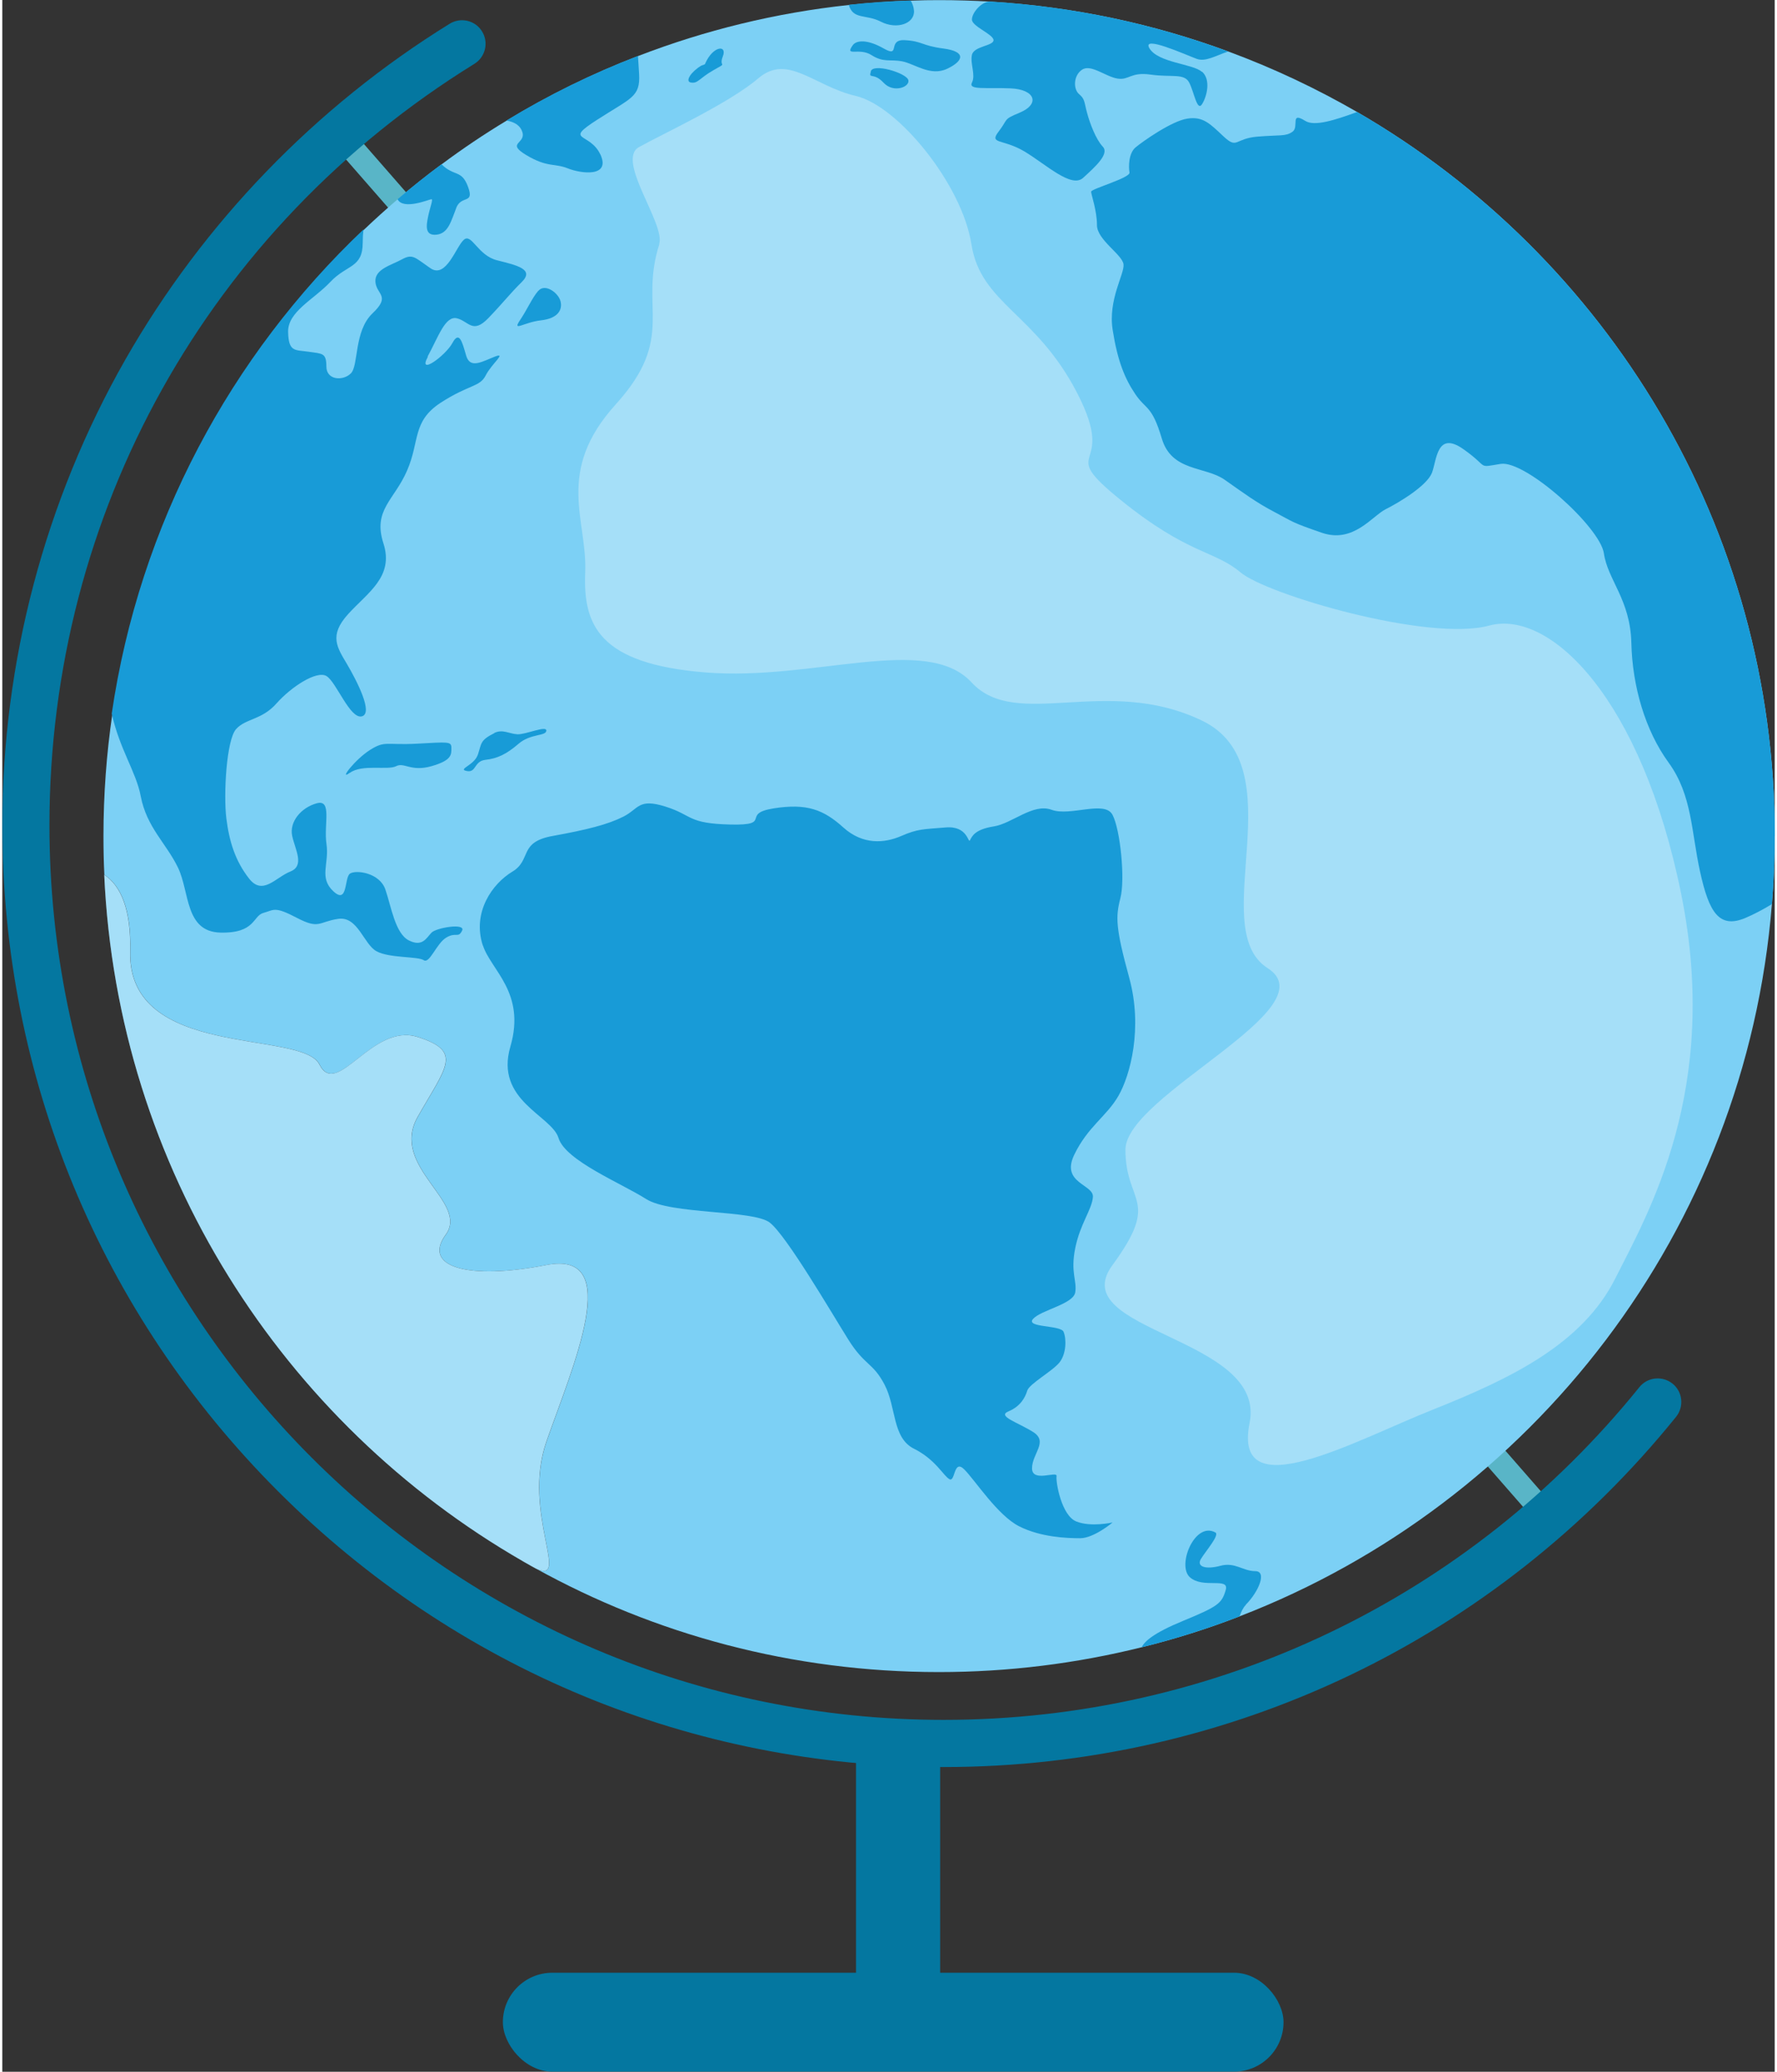 <?xml version="1.0" encoding="UTF-8"?><svg xmlns="http://www.w3.org/2000/svg" id="Layer_1663cce4e31fa3" viewBox="0 0 139.47 162.97" aria-hidden="true" width="139px" height="162px"><rect x="0" y="0" width="139.47" height="162.97" fill="#333333" stroke="none"/><defs><linearGradient class="cerosgradient" data-cerosgradient="true" id="CerosGradient_id15abd533f" gradientUnits="userSpaceOnUse" x1="50%" y1="100%" x2="50%" y2="0%"><stop offset="0%" stop-color="#d1d1d1"/><stop offset="100%" stop-color="#d1d1d1"/></linearGradient><linearGradient/><style>.cls-1-663cce4e31fa3{fill:#0477a0;}.cls-1-663cce4e31fa3,.cls-2-663cce4e31fa3,.cls-3-663cce4e31fa3,.cls-4-663cce4e31fa3,.cls-5-663cce4e31fa3{stroke-width:0px;}.cls-2-663cce4e31fa3{fill:#59b5c7;}.cls-6-663cce4e31fa3{opacity:.31;}.cls-3-663cce4e31fa3{fill:#7cd0f5;}.cls-4-663cce4e31fa3{fill:#189bd7;}.cls-5-663cce4e31fa3{fill:#fff;}</style></defs><rect class="cls-2-663cce4e31fa3" x="72.88" y="-7.94" width="1.86" height="145.19" transform="translate(-24.31 64.53) rotate(-41.15)"/><path class="cls-3-663cce4e31fa3" d="M40.97,122.82c.09.04.18.1.28.16-.09-.05-.19-.11-.28-.16Z"/><path class="cls-3-663cce4e31fa3" d="M139.47,65.77c0,1.8-.07,3.59-.22,5.35-2.06,25.65-18.84,47.14-41.9,56.03-2.49.97-5.07,1.78-7.7,2.43h0c-5.11,1.27-10.45,1.95-15.95,1.95-11.52,0-22.35-2.96-31.76-8.17,2.87,1.38-1.07-4.35.88-9.95,2.09-5.98,6.15-15.1,0-13.9-6.14,1.2-9.8.17-7.92-2.39,1.87-2.57-4.44-5.32-2.21-9.26,2.23-3.94,3.6-5.14,0-6.29-3.6-1.14-6.34,4.92-7.73,2.16-1.39-2.75-15.11-.36-14.89-8.9.08-3.3-.73-5.15-2.04-6.02-.05-1.01-.07-2.02-.07-3.04,0-3.27.24-6.48.7-9.62,2.19-14.91,9.37-28.19,19.81-38.09.86-.82,1.75-1.62,2.66-2.4,1.12-.95,2.27-1.87,3.46-2.75,1.64-1.22,3.35-2.37,5.11-3.43,3.27-1.99,6.73-3.69,10.35-5.08,5.24-2.02,10.8-3.39,16.59-4.01,1.6-.17,3.23-.29,4.87-.34h0c.74-.03,1.47-.04,2.21-.04,1.36,0,2.71.04,4.05.12h0c6.55.4,12.84,1.75,18.73,3.93,3.52,1.3,6.9,2.9,10.11,4.75,19.65,11.38,32.87,32.62,32.87,56.96Z"/><path class="cls-4-663cce4e31fa3" d="M37.82,74.37c.63,1.95,3.4,3.71,2.16,7.96-1.24,4.25,3.25,5.41,3.79,7.19.54,1.78,4.95,3.56,6.88,4.79,1.93,1.24,8.43.85,9.74,1.86,1.31,1.01,4.87,7.11,6.18,9.2,1.31,2.09,1.93,1.78,2.86,3.56.93,1.78.59,4.17,2.31,5.03,1.71.85,2.33,2.16,2.8,2.4.46.23.31-1.62,1.16-.77.85.85,2.63,3.63,4.33,4.48,1.7.85,3.71.93,4.79.93s2.55-1.24,2.55-1.24c0,0-1.7.39-2.86-.08-1.16-.46-1.62-3.09-1.55-3.56.08-.46-1.93.54-1.93-.62s1.31-2.09.08-2.86-2.86-1.24-1.93-1.62c.93-.39,1.31-1.08,1.47-1.62.15-.54,2.01-1.55,2.55-2.24.54-.7.54-1.86.31-2.4-.23-.54-3.02-.31-2.4-1.01.62-.7,3.17-1.16,3.32-2.09s-.39-1.55,0-3.48c.39-1.93,1.31-3.02,1.39-4.02.08-1-2.55-1.08-1.47-3.32,1.08-2.24,2.55-3.02,3.48-4.64.93-1.62,1.93-5.33.85-9.28-1.08-3.94-1.08-4.79-.7-6.26.39-1.47,0-5.41-.62-6.57-.62-1.16-3.32.15-4.79-.39-1.47-.54-3.09,1.08-4.56,1.31-1.47.23-1.7.77-1.86,1.08s-.15-1.16-1.93-1c-1.78.15-2.16.1-3.48.67-1.31.57-3.02.72-4.56-.67s-2.86-1.92-5.49-1.5c-2.63.42,0,1.35-3.4,1.27-3.4-.08-2.94-.73-5.1-1.41-2.16-.68-2.09.17-3.32.79s-2.86,1.03-5.57,1.52c-2.71.49-1.62,1.88-3.17,2.81s-3.17,3.17-2.32,5.8Z"/><path class="cls-4-663cce4e31fa3" d="M97.85,126.25c-.2.2-.36.52-.49.9-2.5.96-5.07,1.78-7.7,2.43.21-.46.93-1.12,3.21-2.06,2.82-1.16,3.09-1.39,3.4-2.44s-1.78-.08-2.82-1.01c-1.04-.93.39-4.42,2.01-3.52.35.19-.77,1.47-1.14,2.08s.37.85,1.53.54c1.16-.31,1.78.42,2.74.42s.27,1.62-.73,2.63Z"/><path class="cls-4-663cce4e31fa3" d="M33.49,28.06c-.85,1.55,1.39-.08,1.93-1.08.54-1,.77-.08,1.08.99s1.24.48,2.24.09c1.01-.39-.23.54-.7,1.47s-1.31.7-3.56,2.16c-2.24,1.47-1.62,3.02-2.63,5.33-1,2.32-2.71,3.09-1.86,5.72.85,2.63-1.24,3.87-2.78,5.57s-.85,2.63-.08,3.94c.77,1.31,2.09,3.87,1.16,4.1-.93.23-2.01-2.71-2.78-3.17s-2.78.85-3.94,2.16c-1.16,1.31-2.4,1.16-3.17,2.01-.77.85-1,5.18-.77,7.02.23,1.84.7,3.34,1.78,4.73,1.08,1.39,2.09-.08,3.25-.54,1.16-.46.39-1.7.15-2.81-.23-1.11.7-2.22,1.93-2.56,1.24-.34.54,1.66.77,3.21.23,1.55-.62,2.63.54,3.71,1.16,1.08.85-1.08,1.31-1.39s2.32-.08,2.78,1.24.77,3.48,1.86,4.02c1.08.54,1.39-.23,1.78-.62.39-.39,2.71-.77,2.4-.15s-.46.08-1.24.54-1.31,2.09-1.78,1.78-2.71-.15-3.71-.7c-1.01-.54-1.47-2.78-3.02-2.55-1.55.23-1.47.85-3.25-.08-1.78-.93-1.78-.62-2.63-.39-.85.23-.62,1.62-3.4,1.55-2.78-.08-2.4-3.17-3.32-5.1-.93-1.93-2.47-3.17-2.94-5.64-.36-1.9-1.64-3.64-2.28-6.48,2.19-14.91,9.37-28.19,19.81-38.09-.04.34-.06.69-.06,1.04,0,2.01-1.24,1.7-2.55,3.09-1.31,1.39-3.36,2.34-3.32,3.94.04,1.6.54,1.39,1.62,1.55s1.39.08,1.39,1.16,1.31,1.16,1.93.54.23-3.32,1.7-4.72c1.47-1.39.31-1.47.23-2.47-.08-1.01,1.24-1.31,2.09-1.78.85-.46,1-.15,2.24.7,1.24.85,2.01-1.7,2.63-2.24.62-.54,1.08,1.24,2.63,1.62,1.55.39,2.94.7,1.93,1.7s-1.39,1.55-2.63,2.84c-1.24,1.29-1.55.25-2.47.02-.93-.23-1.47,1.47-2.32,3.02Z"/><path class="cls-4-663cce4e31fa3" d="M47.07,12.16c.82,1.81-1.55,1.5-2.58,1.08-1.03-.41-1.6-.05-3.24-1.03-1.64-.98-.06-.88-.32-1.8-.15-.52-.59-.81-1.26-.93,3.27-1.99,6.73-3.69,10.35-5.08.03.4.06.88.09,1.43.1,1.81-.62,1.86-3.3,3.59-2.68,1.73-.57.95.26,2.75Z"/><path class="cls-4-663cce4e31fa3" d="M35.73,16.34c-.41,1.03-.62,2.01-1.55,2.12-.93.1-.83-.67-.67-1.44s.41-1.34.26-1.35c-.15,0-2.22.89-2.67,0,1.12-.95,2.27-1.87,3.46-2.75,1,1,1.58.39,2.09,1.78s-.52.62-.93,1.65Z"/><path class="cls-4-663cce4e31fa3" d="M42.17,22.88c-.5.59-.82,1.39-1.44,2.32s.31.15,1.65,0,1.71-.82,1.55-1.49c-.16-.67-1.23-1.46-1.76-.82Z"/><path class="cls-4-663cce4e31fa3" d="M55.32,5c-.05.11-.22.11-.33.17-.77.46-1.3,1.23-.81,1.32.57.1.62-.31,1.8-.98,1.19-.67.36-.15.72-1.08.36-.93-.78-.83-1.39.57Z"/><path class="cls-4-663cce4e31fa3" d="M139.47,65.77c0,1.8-.07,3.59-.22,5.35-.7.43-1.43.81-2.09,1.09-2.07.87-2.86-.46-3.56-3.63-.7-3.17-.62-6.03-2.47-8.58-1.86-2.55-2.86-6.03-2.94-9.43-.08-3.4-1.86-4.95-2.16-7.04-.31-2.09-6.18-7.34-8.12-7.04-1.93.31-.85.31-2.94-1.16-2.09-1.47-2.09.85-2.47,1.86-.39,1.01-2.55,2.32-3.63,2.86-1.08.54-2.55,2.71-5.03,1.86-2.47-.85-2.24-.85-3.71-1.62-1.47-.77-2.4-1.47-3.94-2.55s-4.17-.62-4.95-3.25-1.24-2.24-2.08-3.48c-.84-1.24-1.4-2.63-1.78-5.03-.39-2.4.93-4.41.85-5.18-.08-.77-2.09-1.93-2.09-3.09s-.46-2.4-.46-2.63,3.09-1.08,3.02-1.51c-.08-.43-.08-1.5.47-1.97.55-.46,2.85-2.09,4.09-2.27,1.24-.19,1.78.41,2.86,1.42,1.08,1,.85.15,2.63,0,1.78-.15,2.24,0,2.78-.39.54-.39-.23-1.62,1-.85.72.45,2.28-.04,4.08-.7,19.65,11.37,32.87,32.62,32.87,56.96Z"/><path class="cls-4-663cce4e31fa3" d="M94.41,5.64c.7.62.39,1.93,0,2.55-.39.62-.62-.93-1.01-1.69-.39-.76-1.39-.4-3.02-.63-1.62-.23-1.7.46-2.63.31s-2.09-1.16-2.78-.7c-.7.46-.7,1.55-.23,1.93.46.39.39.62.62,1.47.23.85.7,2.09,1.24,2.66.54.57-.62,1.6-1.55,2.45-.93.85-2.94-1.08-4.64-2.09-1.7-1-2.78-.54-2.01-1.55.77-1,.33-.94,1.62-1.47,1.7-.7,1.24-1.86-.7-1.93-1.93-.08-3.32.15-3.02-.45.31-.6-.15-1.48,0-2.18.15-.7,1.7-.7,1.7-1.16s-1.7-1.08-1.7-1.62.75-1.42,1.43-1.42h0c6.55.4,12.84,1.75,18.73,3.93-1.02.35-1.79.83-2.47.58-.85-.31-4.41-1.93-3.71-.81.7,1.12,3.4,1.2,4.1,1.82Z"/><path class="cls-4-663cce4e31fa3" d="M66.92,3.56c-.66.94.5.15,1.47.77.97.62,1.47.31,2.44.5.97.19,2.2,1.2,3.52.58,1.31-.62,1.51-1.35-.27-1.59-1.78-.23-1.64-.58-3.06-.66-1.42-.08-.3,1.43-1.65.66-1.35-.77-2.18-.64-2.44-.27Z"/><path class="cls-4-663cce4e31fa3" d="M71.74.85c.06,1-1.34,1.51-2.62.85-1.17-.6-2.17-.13-2.51-1.32,1.6-.18,3.23-.29,4.87-.34h0c.14.24.24.51.26.81Z"/><path class="cls-4-663cce4e31fa3" d="M68.35,5.61c-.2.67.19.03,1,.9.81.87,2.16.29,1.93-.25-.23-.54-2.74-1.3-2.94-.65Z"/><path class="cls-4-663cce4e31fa3" d="M27.36,60.79c.95-.7,2.99-.18,3.63-.52.64-.33,1.16.46,2.78,0,1.62-.46,1.57-.92,1.57-1.44s-.26-.46-2.71-.33-2.5-.26-3.69.49c-1.19.75-2.5,2.47-1.6,1.8Z"/><path class="cls-4-663cce4e31fa3" d="M38.72,57.67c-1.13.56-1,.8-1.29,1.67-.28.88-1.65,1.16-.88,1.31s.54-.77,1.47-.88c.93-.1,1.65-.44,2.6-1.26.95-.82,2.16-.59,2.19-1.03.03-.44-1.62.31-2.27.28s-1.16-.43-1.83-.1Z"/><path class="cls-1-663cce4e31fa3" d="M74.07,139c-19.78,0-38.38-7.7-52.37-21.69S0,84.72,0,64.93c0-12.86,3.35-25.53,9.68-36.64C15.82,17.53,24.65,8.39,35.2,1.87c.87-.54,2.02-.27,2.55.6.54.87.27,2.01-.6,2.55C16.21,17.96,3.71,40.36,3.71,64.93c0,38.79,31.56,70.36,70.36,70.36,21.36,0,41.32-9.54,54.75-26.17.64-.8,1.81-.92,2.61-.28.8.64.92,1.81.28,2.61-14.15,17.51-35.16,27.55-57.64,27.55Z"/><rect class="cls-1-663cce4e31fa3" x="67.18" y="136.17" width="6.62" height="24.94"/><rect class="cls-1-663cce4e31fa3" x="39.39" y="155.18" width="61.43" height="7.78" rx="3.89" ry="3.89"/><g class="cls-6-663cce4e31fa3"><path class="cls-5-663cce4e31fa3" d="M51.7,19.21c-1.62,5.04,1.37,7.3-3.43,12.6s-2.23,9.09-2.4,13.2c-.17,4.11,1.01,7.22,9.51,7.89,8.49.67,17.35-3.06,20.89.78,3.54,3.83,10.55-.61,18.1,2.99,7.55,3.59.26,16.33,5.19,19.48,4.94,3.14-11.18,10-11.18,14.29s2.82,3.84-1.03,9.09c-3.85,5.24,12.17,5.6,10.8,12.4-1.37,6.8,8.25,1.41,14.41-1.04,6.16-2.45,11.78-5.17,14.37-10.33,2.59-5.15,8.29-14.89,5.18-30.25-3.11-15.36-10.31-22.4-15.11-21.1s-17.54-2.46-19.57-4.19c-2.03-1.72-4.09-1.38-9.4-5.67-5.31-4.29-.17-2.06-3.43-8.4-3.26-6.34-7.6-7.02-8.34-11.74-.74-4.72-5.78-10.89-9.09-11.66-3.31-.77-5.36-3.37-7.68-1.39-2.32,1.98-7.55,4.38-9.39,5.41-1.84,1.03,2.1,6.05,1.59,7.63Z"/></g><path class="cls-3-663cce4e31fa3" d="M41.94,123.36c-.23-.12-.45-.25-.68-.38,0,0,0,0,0,0-.1-.06-.19-.11-.28-.16h0c-18.91-10.88-31.91-30.89-32.96-54.01,1.31.87,2.12,2.73,2.04,6.02-.22,8.54,13.5,6.15,14.89,8.9,1.39,2.76,4.13-3.3,7.73-2.16,3.6,1.14,2.23,2.35,0,6.29-2.23,3.94,4.09,6.7,2.21,9.26-1.87,2.56,1.78,3.59,7.92,2.39,6.15-1.2,2.09,7.92,0,13.9-1.95,5.6,2,11.33-.88,9.95Z"/><g class="cls-6-663cce4e31fa3"><path class="cls-5-663cce4e31fa3" d="M41.94,123.36c-.23-.12-.45-.25-.68-.38,0,0,0,0,0,0-.1-.06-.19-.11-.28-.16h0c-18.91-10.88-31.91-30.89-32.96-54.01,1.31.87,2.12,2.73,2.04,6.02-.22,8.54,13.5,6.15,14.89,8.9,1.39,2.76,4.13-3.3,7.73-2.16,3.6,1.14,2.23,2.35,0,6.29-2.23,3.94,4.09,6.7,2.21,9.26-1.87,2.56,1.78,3.59,7.92,2.39,6.15-1.2,2.09,7.92,0,13.9-1.95,5.6,2,11.33-.88,9.95Z"/></g><path class="cls-2-663cce4e31fa3" d="M41.94,123.36c-.19-.1-.42-.22-.68-.38.23.13.45.26.68.38Z"/></svg>